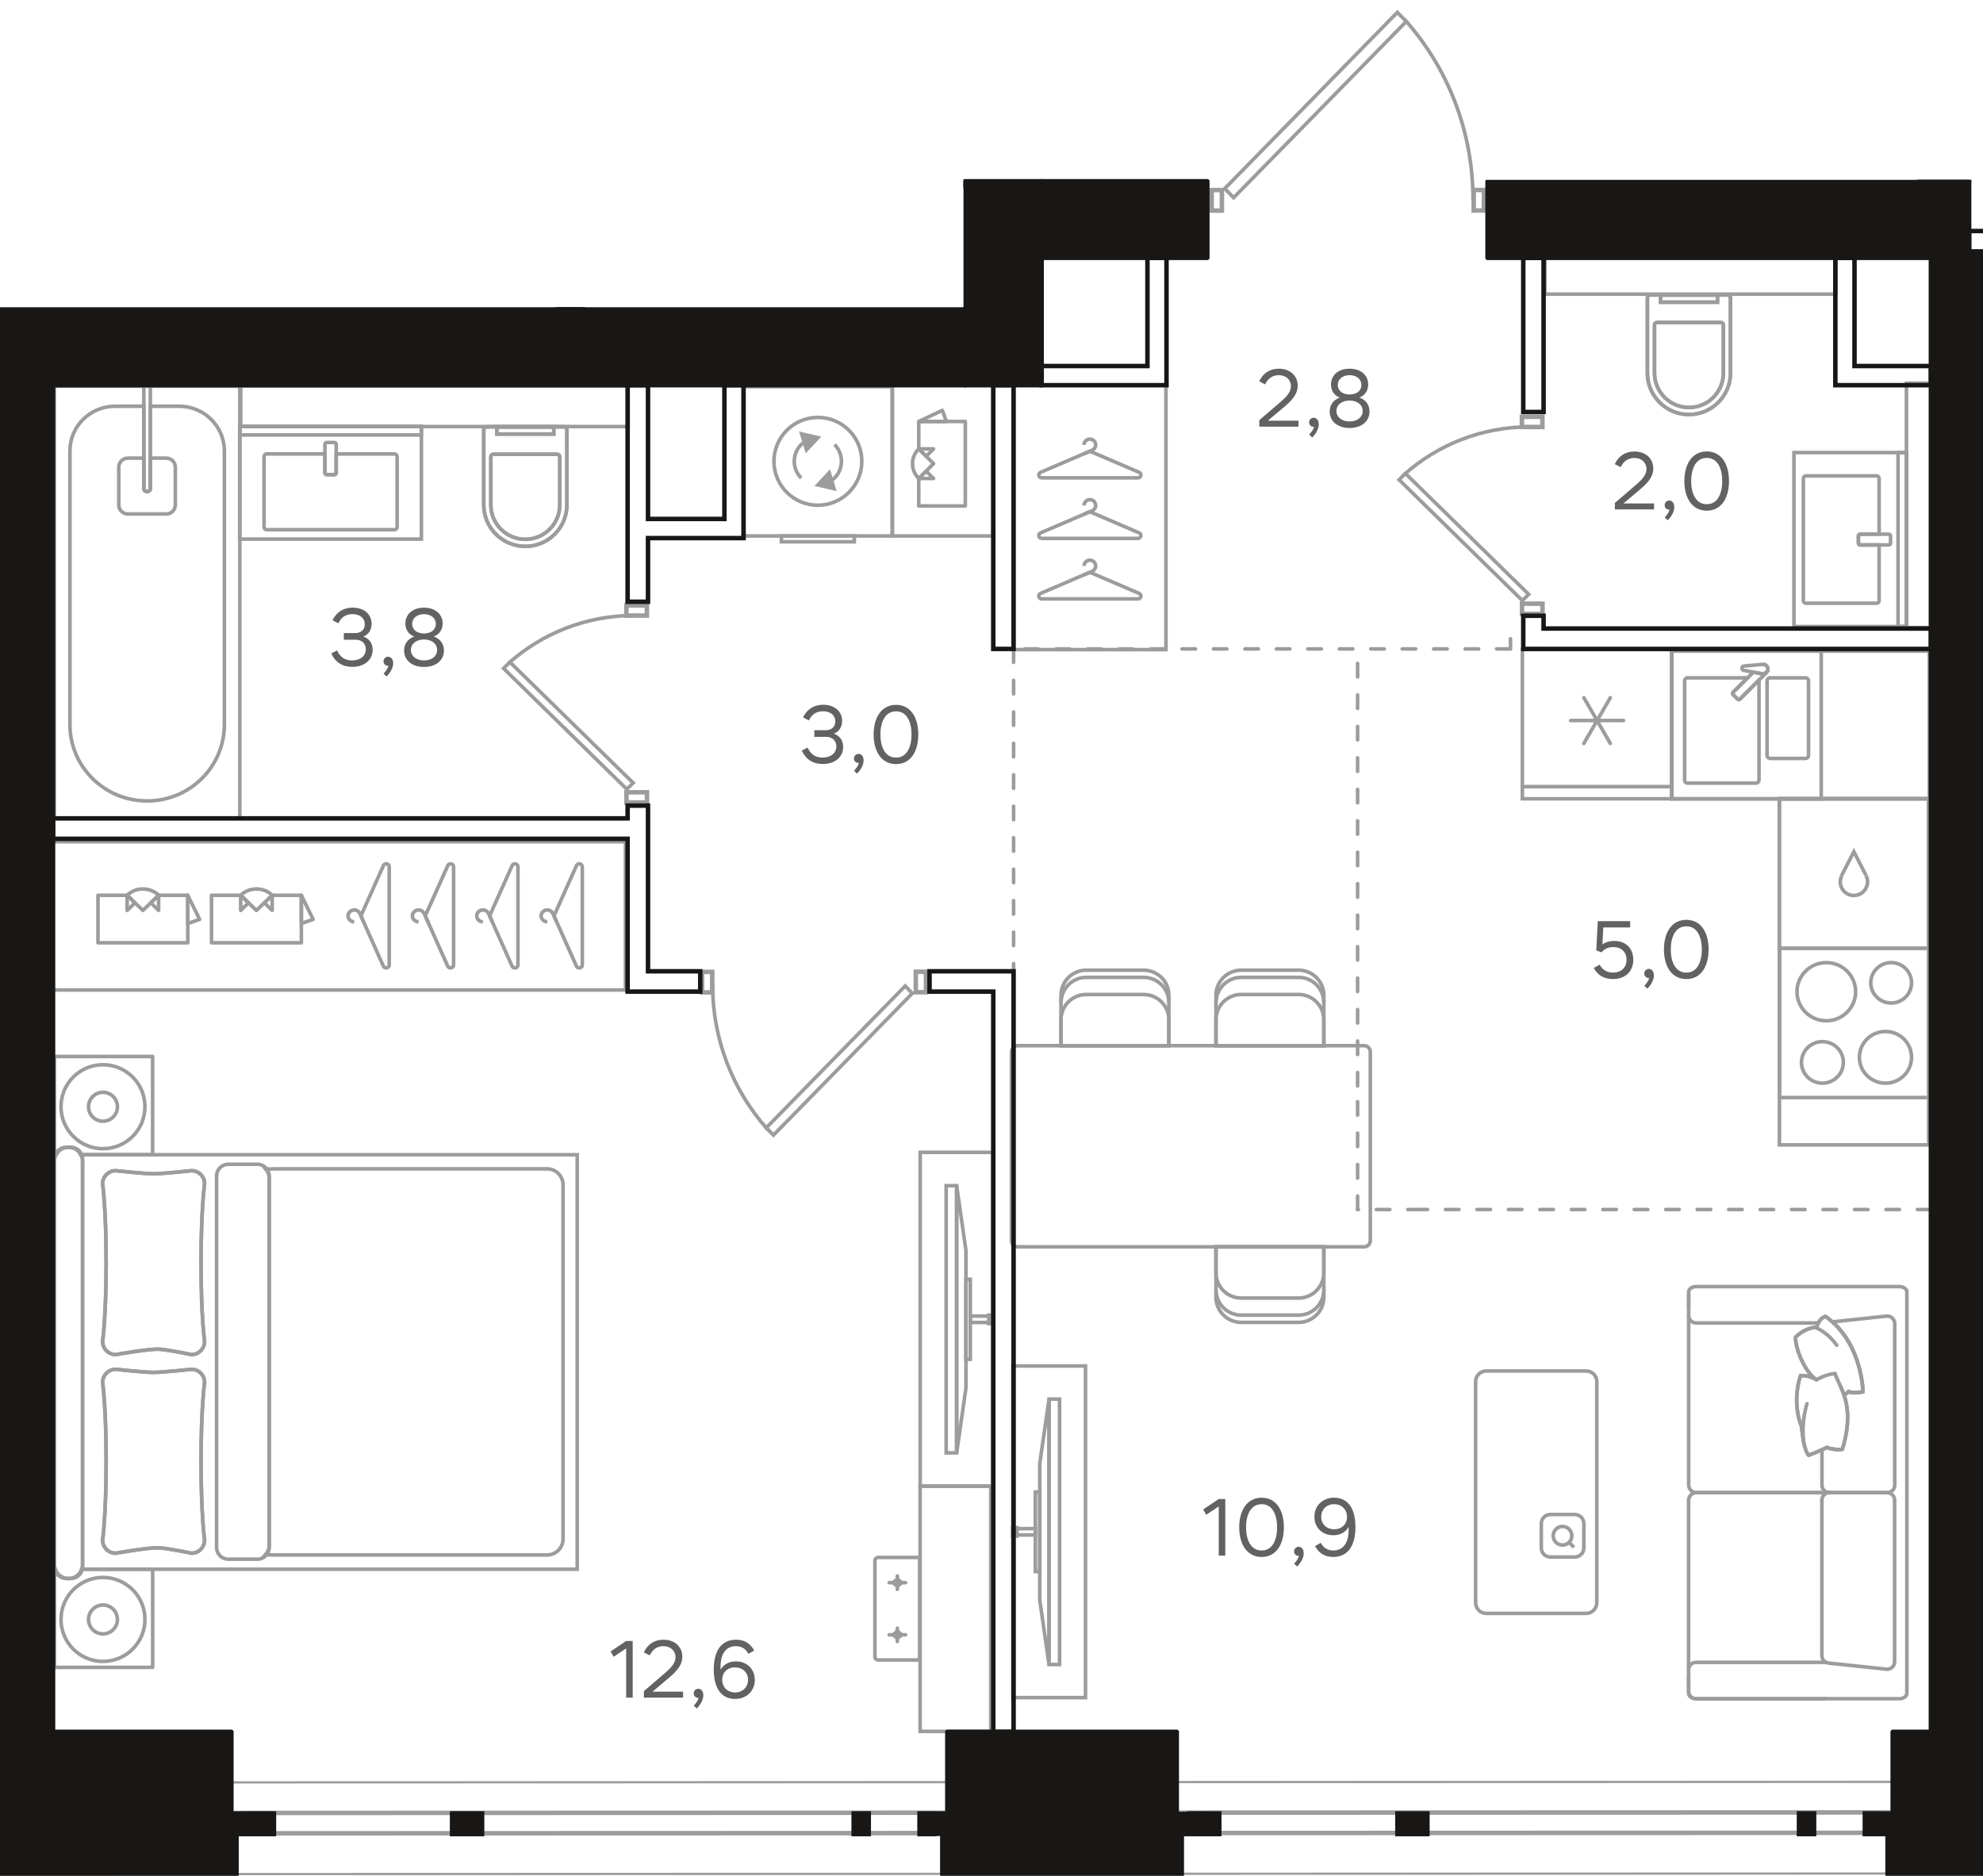 <?xml version="1.0" encoding="UTF-8"?><svg id="_Слой_1" xmlns="http://www.w3.org/2000/svg" xmlns:xlink="http://www.w3.org/1999/xlink" viewBox="0 0 441.21 417.35"><defs><clipPath id="clippath"><polygon points="214.37 0 214.37 68.36 0 68.36 0 417.35 441.21 417.35 441.21 40.01 329.74 40.01 329.74 0 214.37 0" fill="none" stroke-width="0"/></clipPath><clipPath id="clippath-1"><polygon points="214.37 0 214.37 68.36 0 68.36 0 417.35 441.21 417.35 441.21 40.01 329.74 40.01 329.74 0 214.37 0" fill="none" stroke-width="0"/></clipPath><clipPath id="clippath-2"><polygon points="214.37 0 214.37 68.36 0 68.36 0 417.35 441.21 417.35 441.21 40.01 329.74 40.01 329.74 0 214.37 0" fill="none" stroke-width="0"/></clipPath><clipPath id="clippath-3"><polygon points="214.37 0 214.37 68.36 0 68.36 0 417.35 441.21 417.35 441.21 40.01 329.74 40.01 329.74 0 214.37 0" fill="none" stroke-width="0"/></clipPath><clipPath id="clippath-4"><polygon points="214.37 0 214.37 68.36 0 68.36 0 417.35 441.21 417.35 441.21 40.01 329.74 40.01 329.74 0 214.37 0" fill="none" stroke-width="0"/></clipPath><clipPath id="clippath-5"><polygon points="214.37 0 214.37 68.36 0 68.36 0 417.35 441.21 417.35 441.21 40.01 329.74 40.01 329.74 0 214.37 0" fill="none" stroke-width="0"/></clipPath><clipPath id="clippath-6"><polygon points="214.37 0 214.37 68.36 0 68.36 0 417.35 441.21 417.35 441.21 40.01 329.74 40.01 329.74 0 214.37 0" fill="none" stroke-width="0"/></clipPath><clipPath id="clippath-7"><polygon points="214.37 0 214.37 68.36 0 68.36 0 417.35 441.21 417.35 441.21 40.01 329.74 40.01 329.74 0 214.37 0" fill="none" stroke-width="0"/></clipPath><clipPath id="clippath-8"><polygon points="214.37 0 214.37 68.36 0 68.36 0 417.35 441.21 417.35 441.21 40.01 329.74 40.01 329.74 0 214.37 0" fill="none" stroke-width="0"/></clipPath><clipPath id="clippath-9"><polygon points="214.37 0 214.37 68.36 0 68.36 0 417.35 441.21 417.35 441.21 40.01 329.74 40.01 329.74 0 214.37 0" fill="none" stroke-width="0"/></clipPath><clipPath id="clippath-10"><polygon points="214.37 0 214.37 68.36 0 68.36 0 417.35 441.21 417.35 441.21 40.01 329.74 40.01 329.74 0 214.37 0" fill="none" stroke-width="0"/></clipPath><clipPath id="clippath-11"><polygon points="214.37 0 214.37 68.36 0 68.36 0 417.35 441.21 417.35 441.21 40.01 329.74 40.01 329.74 0 214.37 0" fill="none" stroke-width="0"/></clipPath><clipPath id="clippath-12"><polygon points="214.37 0 214.37 68.36 0 68.36 0 417.35 441.21 417.35 441.21 40.01 329.74 40.01 329.74 0 214.37 0" fill="none" stroke-width="0"/></clipPath><clipPath id="clippath-14"><polygon points="214.37 0 214.37 68.36 0 68.36 0 417.35 441.21 417.35 441.21 40.01 329.74 40.01 329.74 0 214.37 0" fill="none" stroke-width="0"/></clipPath><clipPath id="clippath-17"><polygon points="214.37 0 214.37 68.36 0 68.36 0 417.35 441.21 417.35 441.21 40.01 329.74 40.01 329.74 0 214.37 0" fill="none" stroke-width="0"/></clipPath><clipPath id="clippath-18"><polygon points="214.37 0 214.37 68.36 0 68.36 0 417.35 441.21 417.35 441.21 40.01 329.74 40.01 329.74 0 214.37 0" fill="none" stroke-width="0"/></clipPath><clipPath id="clippath-19"><polygon points="214.37 0 214.37 68.36 0 68.36 0 417.35 441.21 417.35 441.21 40.01 329.74 40.01 329.74 0 214.37 0" fill="none" stroke-width="0"/></clipPath><clipPath id="clippath-21"><polygon points="214.37 0 214.37 68.36 0 68.36 0 417.35 441.21 417.35 441.21 40.01 329.74 40.01 329.74 0 214.37 0" fill="none" stroke-width="0"/></clipPath><clipPath id="clippath-22"><polygon points="214.37 0 214.37 68.36 0 68.36 0 417.35 441.21 417.35 441.21 40.01 329.74 40.01 329.74 0 214.37 0" fill="none" stroke-width="0"/></clipPath><clipPath id="clippath-23"><polygon points="214.37 0 214.37 68.36 0 68.36 0 417.35 441.21 417.35 441.21 40.01 329.74 40.01 329.74 0 214.37 0" fill="none" stroke-width="0"/></clipPath><clipPath id="clippath-24"><polygon points="214.37 0 214.37 68.36 0 68.36 0 417.35 441.21 417.35 441.21 40.01 329.74 40.01 329.74 0 214.37 0" fill="none" stroke-width="0"/></clipPath><clipPath id="clippath-25"><polygon points="214.37 0 214.37 68.36 0 68.36 0 417.35 441.21 417.35 441.21 40.01 329.74 40.01 329.74 0 214.37 0" fill="none" stroke-width="0"/></clipPath><clipPath id="clippath-26"><polygon points="214.37 0 214.37 68.36 0 68.36 0 417.35 441.21 417.35 441.21 40.01 329.74 40.01 329.74 0 214.37 0" fill="none" stroke-width="0"/></clipPath><clipPath id="clippath-27"><polygon points="214.37 0 214.37 68.36 0 68.36 0 417.35 441.21 417.35 441.21 40.01 329.74 40.01 329.74 0 214.37 0" fill="none" stroke-width="0"/></clipPath><clipPath id="clippath-28"><polygon points="214.37 0 214.37 68.36 0 68.36 0 417.35 441.21 417.35 441.21 40.01 329.74 40.01 329.74 0 214.37 0" fill="none" stroke-width="0"/></clipPath><clipPath id="clippath-29"><polygon points="214.37 0 214.37 68.36 0 68.36 0 417.35 441.21 417.35 441.21 40.01 329.74 40.01 329.74 0 214.37 0" fill="none" stroke-width="0"/></clipPath><clipPath id="clippath-30"><polygon points="214.37 0 214.37 68.36 0 68.36 0 417.35 441.21 417.35 441.21 40.01 329.74 40.01 329.74 0 214.37 0" fill="none" stroke-width="0"/></clipPath><clipPath id="clippath-31"><polygon points="214.37 0 214.37 68.36 0 68.36 0 417.35 441.21 417.35 441.21 40.01 329.74 40.01 329.74 0 214.37 0" fill="none" stroke-width="0"/></clipPath><clipPath id="clippath-32"><polygon points="214.37 0 214.37 68.36 0 68.36 0 417.35 441.21 417.35 441.21 40.01 329.74 40.01 329.74 0 214.37 0" fill="none" stroke-width="0"/></clipPath><clipPath id="clippath-33"><polygon points="214.37 0 214.37 68.36 0 68.36 0 417.35 441.21 417.35 441.21 40.01 329.74 40.01 329.74 0 214.37 0" fill="none" stroke-width="0"/></clipPath><clipPath id="clippath-34"><polygon points="214.37 0 214.37 68.36 0 68.36 0 417.35 441.21 417.35 441.21 40.01 329.74 40.01 329.74 0 214.37 0" fill="none" stroke-width="0"/></clipPath><clipPath id="clippath-35"><polygon points="214.37 0 214.37 68.36 0 68.36 0 417.35 441.21 417.35 441.21 40.01 329.74 40.01 329.74 0 214.37 0" fill="none" stroke-width="0"/></clipPath><clipPath id="clippath-36"><polygon points="214.37 0 214.37 68.36 0 68.36 0 417.35 441.21 417.35 441.21 40.01 329.74 40.01 329.74 0 214.37 0" fill="none" stroke-width="0"/></clipPath><clipPath id="clippath-37"><polygon points="214.37 0 214.37 68.36 0 68.36 0 417.35 441.21 417.35 441.21 40.01 329.74 40.01 329.74 0 214.37 0" fill="none" stroke-width="0"/></clipPath><clipPath id="clippath-38"><polygon points="214.37 0 214.37 68.36 0 68.36 0 417.35 441.21 417.35 441.21 40.01 329.74 40.01 329.74 0 214.37 0" fill="none" stroke-width="0"/></clipPath><clipPath id="clippath-39"><polygon points="214.37 0 214.37 68.36 0 68.36 0 417.35 441.21 417.35 441.21 40.01 329.74 40.01 329.74 0 214.37 0" fill="none" stroke-width="0"/></clipPath><clipPath id="clippath-40"><polygon points="214.37 0 214.37 68.36 0 68.36 0 417.35 441.21 417.35 441.21 40.01 329.74 40.01 329.74 0 214.37 0" fill="none" stroke-width="0"/></clipPath><clipPath id="clippath-41"><polygon points="214.37 0 214.37 68.36 0 68.36 0 417.35 441.21 417.35 441.21 40.01 329.74 40.01 329.74 0 214.37 0" fill="none" stroke-width="0"/></clipPath><clipPath id="clippath-42"><polygon points="214.37 0 214.37 68.36 0 68.36 0 417.35 441.21 417.35 441.21 40.01 329.74 40.01 329.74 0 214.37 0" fill="none" stroke-width="0"/></clipPath></defs><line x1="220.99" y1="144.38" x2="347.86" y2="144.38" fill="none" stroke="#9c9c9d" stroke-dasharray="0 0 3 4" stroke-linecap="round" stroke-miterlimit="10" stroke-width=".8"/><line x1="316.23" y1="269.1" x2="302.06" y2="269.1" fill="none" stroke="#9c9c9d" stroke-dasharray="0 0 3 4" stroke-linecap="round" stroke-miterlimit="10" stroke-width=".8"/><line x1="429.62" y1="269.1" x2="316.23" y2="269.1" fill="none" stroke="#9c9c9d" stroke-dasharray="0 0 3 4" stroke-linecap="round" stroke-miterlimit="10" stroke-width=".8"/><line x1="302.06" y1="269.1" x2="302.06" y2="241.61" fill="none" stroke="#9c9c9d" stroke-dasharray="0 0 3 4" stroke-linecap="round" stroke-miterlimit="10" stroke-width=".8"/><line x1="302.06" y1="241.61" x2="302.06" y2="144.38" fill="none" stroke="#9c9c9d" stroke-dasharray="0 0 3 4" stroke-linecap="round" stroke-miterlimit="10" stroke-width=".8"/><line x1="336.08" y1="142.11" x2="336.08" y2="144.38" fill="none" stroke="#9c9c9d" stroke-dasharray="0 0 3 4" stroke-linecap="round" stroke-miterlimit="10" stroke-width=".8"/><line x1="225.52" y1="144.38" x2="225.52" y2="218.36" fill="none" stroke="#9c9c9d" stroke-dasharray="0 0 3 4" stroke-linecap="round" stroke-miterlimit="10" stroke-width=".8"/><g clip-path="url(#clippath)"><line x1="440.96" y1="63.31" x2="440.96" y2="55.94" fill="none" stroke="#9c9c9d" stroke-dasharray="0 0 3 4" stroke-linecap="round" stroke-miterlimit="10" stroke-width=".8"/><path d="M441.39,247.96h.39c.51-.96,1.5-1.64,2.66-1.64h.14c1.17,0,2.15.68,2.66,1.64h15.99v-21.85h-21.84v21.85Z" fill="none" stroke="#9c9c9d" stroke-linecap="round" stroke-linejoin="round" stroke-width=".8"/><path d="M444.58,342.25h-.14c-1.34,0-2.44-.87-2.85-2.07h-.2v21.85h21.84v-21.85h-15.8c-.41,1.19-1.52,2.07-2.85,2.07Z" fill="none" stroke="#9c9c9d" stroke-linecap="round" stroke-linejoin="round" stroke-width=".8"/><path d="M441.39,339.2v.98h.2c-.11-.31-.2-.63-.2-.98Z" fill="none" stroke="#9c9c9d" stroke-miterlimit="10" stroke-width=".8"/><path d="M441.78,247.96h-.39v1.41c0-.52.16-.98.39-1.41Z" fill="none" stroke="#9c9c9d" stroke-miterlimit="10" stroke-width=".8"/><rect x="441.39" y="246.32" width="6.24" height="95.93" rx="2.61" ry="2.61" fill="none" stroke="#9c9c9d" stroke-miterlimit="10" stroke-width=".8"/><rect x="440.97" y="186.84" width="107.54" height="32.33" fill="none" stroke="#9c9c9d" stroke-miterlimit="10" stroke-width=".8"/><path d="M45.52,307.57s-.79,5.57-.79,17.54.79,17.54.79,17.54c0,1.62-1.31,2.92-2.92,2.92,0,0-5.53-1.17-7.4-1.21-2.38-.04-9.45,1.21-9.45,1.21-1.61,0-2.92-1.3-2.92-2.92,0,0,.79-5.57.79-17.54s-.79-17.54-.79-17.54c0-1.62,1.31-2.92,2.92-2.92,0,0,6.29.69,8.39.69,2.12,0,8.46-.69,8.46-.69,1.62,0,2.92,1.31,2.92,2.92" fill="none" stroke="#9c9c9d" stroke-miterlimit="10" stroke-width=".8"/><path d="M45.52,263.38s-.79,5.57-.79,17.54.79,17.54.79,17.54c0,1.61-1.31,2.92-2.92,2.92,0,0-5.53-1.17-7.4-1.21-2.38-.04-9.45,1.21-9.45,1.21-1.61,0-2.92-1.31-2.92-2.92,0,0,.79-5.57.79-17.54s-.79-17.54-.79-17.54c0-1.62,1.31-2.92,2.92-2.92,0,0,6.29.69,8.39.69,2.12,0,8.46-.69,8.46-.69,1.62,0,2.92,1.3,2.92,2.92" fill="none" stroke="#9c9c9d" stroke-miterlimit="10" stroke-width=".8"/><path d="M59.89,262.08v81.76c0,.81-.33,1.52-.83,2.07l2.6.05h60.06c1.97,0,3.56-1.59,3.56-3.56v-78.79c0-1.97-1.59-3.56-3.56-3.56h-60.05l-2.54.06c.46.54.77,1.21.77,1.97Z" fill="none" stroke="#9c9c9d" stroke-miterlimit="10" stroke-width=".8"/><path d="M50.8,259.03h6.48c1.44,0,2.61,1.17,2.61,2.61v82.65c0,1.44-1.17,2.61-2.61,2.61h-6.48c-1.44,0-2.61-1.17-2.61-2.61v-82.65c0-1.44,1.17-2.61,2.61-2.61Z" fill="none" stroke="#9c9c9d" stroke-miterlimit="10" stroke-width=".8"/><path d="M12.12,256.9h.39c.51-.96,1.49-1.64,2.66-1.64h.14c1.17,0,2.15.68,2.66,1.64h15.99v-21.85H12.12v21.85Z" fill="none" stroke="#9c9c9d" stroke-linecap="round" stroke-linejoin="round" stroke-width=".8"/><path d="M15.31,351.19h-.14c-1.34,0-2.44-.87-2.85-2.07h-.2v21.85h21.85v-21.85h-15.8c-.41,1.19-1.52,2.07-2.85,2.07Z" fill="none" stroke="#9c9c9d" stroke-linecap="round" stroke-linejoin="round" stroke-width=".8"/><path d="M12.12,348.14v.98h.2c-.11-.31-.2-.63-.2-.98Z" fill="none" stroke="#9c9c9d" stroke-miterlimit="10" stroke-width=".8"/><path d="M12.51,256.9h-.39v1.41c0-.52.16-.98.39-1.41Z" fill="none" stroke="#9c9c9d" stroke-miterlimit="10" stroke-width=".8"/><path d="M18.37,258.32v89.82c0,.35-.09.67-.2.99h110.26v-92.22H17.98c.23.43.39.89.39,1.41Z" fill="none" stroke="#9c9c9d" stroke-miterlimit="10" stroke-width=".8"/><path d="M14.73,255.26h1.03c1.44,0,2.61,1.17,2.61,2.61v90.71c0,1.44-1.17,2.61-2.61,2.61h-1.03c-1.44,0-2.61-1.17-2.61-2.61v-90.71c0-1.44,1.17-2.61,2.61-2.61Z" fill="none" stroke="#9c9c9d" stroke-miterlimit="10" stroke-width=".8"/><path d="M22.91,350.96c-5.16,0-9.34,4.18-9.34,9.34s4.18,9.34,9.34,9.34,9.34-4.18,9.34-9.34-4.18-9.34-9.34-9.34Z" fill="none" stroke="#9c9c9d" stroke-miterlimit="10" stroke-width=".8"/><path d="M22.91,357.09c-1.77,0-3.21,1.44-3.21,3.22s1.44,3.21,3.21,3.21,3.22-1.44,3.22-3.21-1.44-3.22-3.22-3.22Z" fill="none" stroke="#9c9c9d" stroke-miterlimit="10" stroke-width=".8"/><path d="M22.91,236.89c-5.16,0-9.34,4.18-9.34,9.34s4.19,9.34,9.34,9.34,9.34-4.18,9.34-9.34-4.18-9.34-9.34-9.34Z" fill="none" stroke="#9c9c9d" stroke-miterlimit="10" stroke-width=".8"/><path d="M22.91,243.02c-1.78,0-3.21,1.44-3.21,3.22s1.44,3.21,3.21,3.21,3.22-1.44,3.22-3.21-1.44-3.22-3.22-3.22Z" fill="none" stroke="#9c9c9d" stroke-miterlimit="10" stroke-width=".8"/><path d="M45.52,307.57s-.79,5.57-.79,17.54.79,17.54.79,17.54c0,1.62-1.31,2.92-2.92,2.92,0,0-5.53-1.17-7.4-1.21-2.38-.04-9.45,1.21-9.45,1.21-1.61,0-2.92-1.3-2.92-2.92,0,0,.79-5.57.79-17.54s-.79-17.54-.79-17.54c0-1.62,1.31-2.92,2.92-2.92,0,0,6.29.69,8.39.69,2.12,0,8.46-.69,8.46-.69,1.62,0,2.92,1.31,2.92,2.92Z" fill="none" stroke="#9c9c9d" stroke-miterlimit="10" stroke-width=".8"/><path d="M45.52,263.38s-.79,5.57-.79,17.54.79,17.54.79,17.54c0,1.61-1.31,2.92-2.92,2.92,0,0-5.53-1.17-7.4-1.21-2.38-.04-9.45,1.21-9.45,1.21-1.61,0-2.92-1.31-2.92-2.92,0,0,.79-5.57.79-17.54s-.79-17.54-.79-17.54c0-1.62,1.31-2.92,2.92-2.92,0,0,6.29.69,8.39.69,2.12,0,8.46-.69,8.46-.69,1.62,0,2.92,1.3,2.92,2.92Z" fill="none" stroke="#9c9c9d" stroke-miterlimit="10" stroke-width=".8"/></g><rect x="11.76" y="187.28" width="127.4" height="32.98" fill="none" stroke="#9c9c9d" stroke-miterlimit="10" stroke-width=".8"/><polyline points="69.67 204.55 67.05 199.19 67.05 205.47 69.67 204.55" fill="none" stroke="#9c9c9d" stroke-linecap="round" stroke-linejoin="round" stroke-width=".8"/><polyline points="60.56 199.19 58.82 200.86 60.56 202.55 60.56 199.19" fill="none" stroke="#9c9c9d" stroke-linecap="round" stroke-linejoin="round" stroke-width=".8"/><polyline points="55.29 200.87 53.55 199.19 53.55 202.56 55.29 200.87" fill="none" stroke="#9c9c9d" stroke-linecap="round" stroke-linejoin="round" stroke-width=".8"/><polyline points="47.06 199.19 47.06 209.76 67.05 209.76 67.05 199.19 60.56 199.19 57.05 202.55 53.55 199.19 47.06 199.19" fill="none" stroke="#9c9c9d" stroke-linecap="round" stroke-linejoin="round" stroke-width=".8"/><g clip-path="url(#clippath-1)"><path d="M60.57,199.18c-.93-.9-2.19-1.4-3.51-1.4s-2.58.51-3.5,1.4" fill="none" stroke="#9c9c9d" stroke-linecap="round" stroke-linejoin="round" stroke-width=".8"/></g><polyline points="44.41 204.55 41.78 199.19 41.78 205.47 44.41 204.55" fill="none" stroke="#9c9c9d" stroke-linecap="round" stroke-linejoin="round" stroke-width=".8"/><polyline points="35.29 199.19 33.55 200.86 35.29 202.55 35.29 199.19" fill="none" stroke="#9c9c9d" stroke-linecap="round" stroke-linejoin="round" stroke-width=".8"/><polyline points="30.03 200.87 28.29 199.19 28.29 202.56 30.03 200.87" fill="none" stroke="#9c9c9d" stroke-linecap="round" stroke-linejoin="round" stroke-width=".8"/><polyline points="21.8 199.19 21.8 209.76 41.78 209.76 41.78 199.19 35.3 199.19 31.79 202.55 28.29 199.19 21.8 199.19" fill="none" stroke="#9c9c9d" stroke-linecap="round" stroke-linejoin="round" stroke-width=".8"/><g clip-path="url(#clippath-2)"><path d="M35.3,199.18c-.93-.9-2.19-1.4-3.51-1.4s-2.58.51-3.51,1.4" fill="none" stroke="#9c9c9d" stroke-linecap="round" stroke-linejoin="round" stroke-width=".8"/><path d="M129.56,192.83v21.87c0,.7-1.01.91-1.3.26l-4.89-10.93c-.07-.17-.07-.35,0-.51l4.9-10.94c.28-.64,1.29-.45,1.29.26Z" fill="none" stroke="#9c9c9d" stroke-miterlimit="10" stroke-width=".8"/><path d="M123.88,205.16l-.87-1.94h0c-.22-.45-.69-.76-1.24-.76-.76,0-1.37.59-1.37,1.31s.61,1.31,1.37,1.31" fill="none" stroke="#9c9c9d" stroke-miterlimit="10" stroke-width=".8"/><path d="M115.24,192.83v21.87c0,.7-1.01.91-1.3.26l-4.89-10.93c-.07-.17-.07-.35,0-.51l4.9-10.94c.28-.64,1.29-.45,1.29.26Z" fill="none" stroke="#9c9c9d" stroke-miterlimit="10" stroke-width=".8"/><path d="M109.56,205.16l-.87-1.94h0c-.22-.45-.69-.76-1.25-.76-.76,0-1.37.59-1.37,1.31s.61,1.31,1.37,1.31" fill="none" stroke="#9c9c9d" stroke-miterlimit="10" stroke-width=".8"/><path d="M100.92,192.83v21.87c0,.7-1.01.91-1.3.26l-4.89-10.93c-.07-.17-.07-.35,0-.51l4.9-10.94c.28-.64,1.29-.45,1.29.26Z" fill="none" stroke="#9c9c9d" stroke-miterlimit="10" stroke-width=".8"/><path d="M95.24,205.16l-.87-1.94h0c-.22-.45-.69-.76-1.25-.76-.75,0-1.36.59-1.36,1.31s.61,1.31,1.36,1.31" fill="none" stroke="#9c9c9d" stroke-miterlimit="10" stroke-width=".8"/><path d="M86.6,192.83v21.87c0,.7-1.01.91-1.3.26l-4.89-10.93c-.07-.17-.07-.35,0-.51l4.9-10.94c.28-.64,1.29-.45,1.29.26Z" fill="none" stroke="#9c9c9d" stroke-miterlimit="10" stroke-width=".8"/><path d="M80.92,205.16l-.87-1.94h0c-.22-.45-.69-.76-1.24-.76-.76,0-1.37.59-1.37,1.31s.61,1.31,1.37,1.31" fill="none" stroke="#9c9c9d" stroke-miterlimit="10" stroke-width=".8"/></g><rect x="204.74" y="256.38" width="16.18" height="74.27" fill="none" stroke="#9c9c9d" stroke-miterlimit="10" stroke-width=".8"/><rect x="210.52" y="263.8" width="2.33" height="59.44" fill="none" stroke="#9c9c9d" stroke-miterlimit="10" stroke-width=".8"/><polygon points="212.85 263.8 212.85 323.24 214.92 308.82 214.92 278.22 212.85 263.8" fill="none" stroke="#9c9c9d" stroke-miterlimit="10" stroke-width=".8"/><rect x="215.9" y="292.81" width="5.02" height="1.42" fill="none" stroke="#9c9c9d" stroke-miterlimit="10" stroke-width=".8"/><rect x="214.92" y="284.62" width=".97" height="17.8" fill="none" stroke="#9c9c9d" stroke-miterlimit="10" stroke-width=".8"/><rect x="220" y="292.59" width=".92" height="1.9" fill="none" stroke="#9c9c9d" stroke-miterlimit="10" stroke-width=".8"/><line x1="199.66" y1="362.24" x2="199.66" y2="365.21" fill="none" stroke="#9c9c9d" stroke-linecap="round" stroke-linejoin="round" stroke-width=".8"/><line x1="197.83" y1="363.72" x2="201.49" y2="363.72" fill="none" stroke="#9c9c9d" stroke-linecap="round" stroke-linejoin="round" stroke-width=".8"/><line x1="199.66" y1="350.64" x2="199.66" y2="353.61" fill="none" stroke="#9c9c9d" stroke-linecap="round" stroke-linejoin="round" stroke-width=".8"/><line x1="197.83" y1="352.12" x2="201.49" y2="352.12" fill="none" stroke="#9c9c9d" stroke-linecap="round" stroke-linejoin="round" stroke-width=".8"/><g clip-path="url(#clippath-3)"><path d="M204.61,369.32h-9.18c-.42,0-.76-.28-.76-.62v-21.57c0-.34.34-.62.76-.62h9.18v22.8Z" fill="none" stroke="#9c9c9d" stroke-miterlimit="10" stroke-width=".8"/><path d="M200.48,363.88l-.62.5c-.1.09-.28.09-.38,0l-.63-.5c-.1-.08-.1-.23,0-.31l.63-.51c.11-.08.28-.08.38,0l.62.51c.11.09.11.23,0,.31Z" fill="none" stroke="#9c9c9d" stroke-miterlimit="10" stroke-width=".8"/><path d="M200.48,352.28l-.63.5c-.1.09-.28.09-.38,0l-.62-.5c-.11-.08-.11-.23,0-.31l.62-.51c.11-.08.28-.08.38,0l.63.51c.1.09.1.23,0,.31Z" fill="none" stroke="#9c9c9d" stroke-miterlimit="10" stroke-width=".8"/><path d="M.26,256.9H-.13c-.51-.96-1.49-1.64-2.66-1.64h-.14c-1.17,0-2.15.68-2.66,1.64h-15.99v-21.85H.26v21.85Z" fill="none" stroke="#9c9c9d" stroke-linecap="round" stroke-linejoin="round" stroke-width=".8"/><path d="M-2.94,351.19h.14c1.34,0,2.44-.87,2.85-2.07h.2v21.85h-21.84v-21.85H-5.79c.41,1.19,1.52,2.07,2.85,2.07Z" fill="none" stroke="#9c9c9d" stroke-linecap="round" stroke-linejoin="round" stroke-width=".8"/><path d="M.26,348.14v.98H.06c.11-.31.2-.63.2-.98Z" fill="none" stroke="#9c9c9d" stroke-miterlimit="10" stroke-width=".8"/><path d="M-.13,256.9h.39v1.41c0-.52-.16-.98-.39-1.41Z" fill="none" stroke="#9c9c9d" stroke-miterlimit="10" stroke-width=".8"/><path d="M-3.38,255.26h1.02c1.44,0,2.61,1.17,2.61,2.61v90.71c0,1.44-1.17,2.61-2.61,2.61h-1.03c-1.44,0-2.61-1.17-2.61-2.61v-90.71c0-1.44,1.17-2.61,2.61-2.61Z" fill="none" stroke="#9c9c9d" stroke-miterlimit="10" stroke-width=".8"/><rect x="-106.7" y="187.28" width="107.38" height="32.98" fill="none" stroke="#9c9c9d" stroke-miterlimit="10" stroke-width=".8"/></g><rect x="204.72" y="330.65" width="15.72" height="54.56" fill="none" stroke="#9c9c9d" stroke-miterlimit="10" stroke-width=".8"/><g clip-path="url(#clippath-4)"><path d="M375.72,372.93v3.83c0,.65.75,1.18,1.67,1.18h45.21c.92,0,1.67-.53,1.67-1.18v-89.34c0-.65-.75-1.18-1.67-1.18h-45.21c-.92,0-1.66.53-1.66,1.18v3.74" fill="none" stroke="#9c9c9d" stroke-linecap="round" stroke-linejoin="round" stroke-width=".8"/><path d="M375.7,371.52v-37.69c0-.95.78-1.73,1.73-1.73h30.42" fill="none" stroke="#9c9c9d" stroke-linecap="round" stroke-linejoin="round" stroke-width=".8"/><path d="M375.72,292.67v37.69c0,.96.78,1.73,1.73,1.73h30.42" fill="none" stroke="#9c9c9d" stroke-linecap="round" stroke-linejoin="round" stroke-width=".8"/><path d="M406.3,369.85h-28.93c-.92,0-1.67.75-1.67,1.67v4.76c0,.92.75,1.67,1.67,1.67h28.93" fill="none" stroke="#9c9c9d" stroke-linecap="round" stroke-linejoin="round" stroke-width=".8"/><path d="M405.36,333.76v34.59c0,.85.64,1.57,1.49,1.66l12.85,1.36c.98.11,1.84-.67,1.84-1.65v-35.96c0-.92-.75-1.67-1.66-1.67h-12.85c-.92,0-1.67.75-1.67,1.67Z" fill="none" stroke="#9c9c9d" stroke-linecap="round" stroke-linejoin="round" stroke-width=".8"/><path d="M406.48,322.03c1.33.65,3.43.42,3.43.42,1.75-5.65,1.28-9.43.38-12.1,0,0,.04-.02.1-.05.2-.11.63-.37.94-.74.16.14.44.22.77.26.99.11,2.41-.15,2.41-.15,0,0,0-.04,0-.13,0-.16-.02-.49-.06-.93-.18-2.01-.88-6.54-3.52-10.69-.86-1.35-1.92-2.65-3.23-3.82l12.03-1.28c.98-.1,1.84.67,1.84,1.66v35.96c0,.92-.75,1.66-1.67,1.66h-12.85c-.92,0-1.67-.74-1.67-1.66v-7.88c.37-.17.74-.34,1.1-.52Z" fill="none" stroke="#9c9c9d" stroke-linecap="round" stroke-linejoin="round" stroke-width=".8"/><path d="M406.48,322.03c1.33.65,3.43.42,3.43.42,3.17-10.24-.96-14.34-1.63-16.84l2,4.74s.64-.3,1.04-.8c.65.57,3.18.11,3.18.11,0,0-.13-11.05-8.36-16.8-1.56.6-1.93,2.41-1.93,2.41,0,0-2.5,0-4.72,2.26,0,2.83,2.3,8,4.66,9.44,0,0-1.61-1.05-3.54-.92-.84,2.44-1.51,6.95.24,11.41.46,5.43,1.56,6.32,1.56,6.32,0,0,2.22-.83,4.07-1.75Z" fill="none" stroke="#9c9c9d" stroke-linecap="round" stroke-linejoin="round" stroke-width=".8"/><path d="M408.29,305.62s-1.58-.05-4.13,1.35" fill="none" stroke="#9c9c9d" stroke-linecap="round" stroke-linejoin="round" stroke-width=".8"/><path d="M409.91,322.45s-2.1.23-3.43-.42c-1.85.92-4.07,1.75-4.07,1.75,0,0-1.1-.89-1.56-6.32-1.74-4.46-1.08-8.97-.24-11.41,1.93-.12,3.54.92,3.54.92-2.36-1.43-4.67-6.61-4.66-9.44,2.23-2.25,4.72-2.26,4.72-2.26,0,0,.37-1.81,1.93-2.4,8.23,5.75,8.36,16.8,8.36,16.8,0,0-2.53.46-3.18-.11-.41.5-1.04.8-1.04.8" fill="none" stroke="#9c9c9d" stroke-linecap="round" stroke-linejoin="round" stroke-width=".8"/><path d="M402.04,312.31c-.55,1.87-.97,4.21-.86,6.87.02.57.07,1.11.13,1.63" fill="none" stroke="#9c9c9d" stroke-linecap="round" stroke-linejoin="round" stroke-width=".8"/><path d="M408.66,299.28c-.88-1.22-2.09-2.5-3.74-3.44-.35-.2-.7-.37-1.04-.52" fill="none" stroke="#9c9c9d" stroke-linecap="round" stroke-linejoin="round" stroke-width=".8"/><path d="M404.58,294.34h-27.19c-.92,0-1.67-.75-1.67-1.67v-4.76" fill="none" stroke="#9c9c9d" stroke-linecap="round" stroke-linejoin="round" stroke-width=".8"/><path d="M352.91,305.02h-22.22c-1.31,0-2.37,1.06-2.37,2.37v49.19c0,1.31,1.06,2.38,2.37,2.38h22.22c1.31,0,2.37-1.06,2.37-2.38v-49.19c0-1.31-1.06-2.37-2.37-2.37Z" fill="none" stroke="#9c9c9d" stroke-miterlimit="10" stroke-width=".8"/><path d="M350.36,336.95h-5.39c-1.13,0-2.04.91-2.04,2.03v5.4c0,1.13.91,2.04,2.04,2.04h5.39c1.13,0,2.04-.91,2.04-2.04v-5.4c0-1.12-.91-2.03-2.04-2.03Z" fill="none" stroke="#9c9c9d" stroke-miterlimit="10" stroke-width=".8"/><path d="M349.72,341.84c.09-1.14-.77-2.13-1.91-2.22-1.14-.08-2.13.77-2.22,1.91-.09,1.14.77,2.14,1.91,2.22,1.14.08,2.13-.77,2.21-1.91Z" fill="none" stroke="#9c9c9d" stroke-miterlimit="10" stroke-width=".8"/></g><line x1="350.2" y1="344.25" x2="349.12" y2="343.17" fill="none" stroke="#9c9c9d" stroke-miterlimit="10" stroke-width=".8"/><rect x="225.34" y="303.91" width="16.18" height="73.79" fill="none" stroke="#9c9c9d" stroke-miterlimit="10" stroke-width=".8"/><rect x="233.41" y="311.28" width="2.34" height="59.05" fill="none" stroke="#9c9c9d" stroke-miterlimit="10" stroke-width=".8"/><polygon points="233.41 311.28 233.41 370.33 231.34 356 231.34 325.61 233.41 311.28" fill="none" stroke="#9c9c9d" stroke-miterlimit="10" stroke-width=".8"/><rect x="225.34" y="340.1" width="5.02" height="1.41" fill="none" stroke="#9c9c9d" stroke-miterlimit="10" stroke-width=".8"/><rect x="230.36" y="331.96" width=".98" height="17.69" fill="none" stroke="#9c9c9d" stroke-miterlimit="10" stroke-width=".8"/><rect x="225.34" y="339.88" width=".92" height="1.88" fill="none" stroke="#9c9c9d" stroke-miterlimit="10" stroke-width=".8"/><rect x="198.49" y="85.75" width="22.46" height="33.49" fill="none" stroke="#9c9c9d" stroke-miterlimit="10" stroke-width=".8"/><polyline points="209.67 91.3 204.42 93.77 210.57 93.77 209.67 91.3" fill="none" stroke="#9c9c9d" stroke-linecap="round" stroke-linejoin="round" stroke-width=".8"/><polyline points="204.42 99.87 206.06 101.51 207.71 99.87 204.42 99.87" fill="none" stroke="#9c9c9d" stroke-linecap="round" stroke-linejoin="round" stroke-width=".8"/><polyline points="206.06 104.82 204.42 106.46 207.71 106.46 206.06 104.82" fill="none" stroke="#9c9c9d" stroke-linecap="round" stroke-linejoin="round" stroke-width=".8"/><polyline points="204.42 112.56 214.78 112.56 214.78 93.77 204.42 93.77 204.42 99.87 207.71 103.16 204.42 106.46 204.42 112.56" fill="none" stroke="#9c9c9d" stroke-linecap="round" stroke-linejoin="round" stroke-width=".8"/><g clip-path="url(#clippath-5)"><path d="M204.41,99.86c-.88.87-1.38,2.06-1.38,3.3s.5,2.42,1.38,3.3" fill="none" stroke="#9c9c9d" stroke-linecap="round" stroke-linejoin="round" stroke-width=".8"/></g><rect x="225.48" y="85.7" width="33.94" height="58.83" fill="none" stroke="#9c9c9d" stroke-miterlimit="10" stroke-width=".8"/><g clip-path="url(#clippath-6)"><path d="M253.21,133.25h-21.44c-.69,0-.89-.95-.25-1.22l10.72-4.6c.16-.06.34-.06.5,0l10.72,4.6c.63.27.44,1.22-.25,1.22Z" fill="none" stroke="#9c9c9d" stroke-miterlimit="10" stroke-width=".8"/><path d="M241.13,127.91l1.9-.82h0c.45-.2.75-.65.75-1.17,0-.71-.58-1.29-1.29-1.29s-1.29.58-1.29,1.29" fill="none" stroke="#9c9c9d" stroke-miterlimit="10" stroke-width=".8"/><path d="M253.21,119.78h-21.44c-.69,0-.89-.95-.25-1.22l10.72-4.6c.16-.06.34-.06.5,0l10.72,4.6c.63.27.44,1.22-.25,1.22Z" fill="none" stroke="#9c9c9d" stroke-miterlimit="10" stroke-width=".8"/><path d="M241.13,114.44l1.9-.82h0c.45-.2.75-.65.75-1.17,0-.71-.58-1.29-1.29-1.29s-1.29.58-1.29,1.29" fill="none" stroke="#9c9c9d" stroke-miterlimit="10" stroke-width=".8"/><path d="M253.21,106.31h-21.44c-.69,0-.89-.95-.25-1.22l10.72-4.6c.16-.06.34-.06.5,0l10.72,4.6c.63.27.44,1.22-.25,1.22Z" fill="none" stroke="#9c9c9d" stroke-miterlimit="10" stroke-width=".8"/><path d="M241.13,100.97l1.9-.82h0c.45-.2.75-.65.75-1.17,0-.71-.58-1.29-1.29-1.29s-1.29.57-1.29,1.29" fill="none" stroke="#9c9c9d" stroke-miterlimit="10" stroke-width=".8"/><path d="M270.56,223.07c0-3.1,2.52-5.62,5.62-5.62h12.76c3.1,0,5.61,2.52,5.61,5.62" fill="none" stroke="#9c9c9d" stroke-miterlimit="10" stroke-width=".8"/><path d="M294.55,232.65v-5.77c0-3.1-2.52-5.62-5.62-5.62h-12.76c-3.1,0-5.62,2.51-5.62,5.62v5.77h24Z" fill="none" stroke="#9c9c9d" stroke-miterlimit="10" stroke-width=".8"/><path d="M294.55,232.65v-11.19c0-3.1-2.52-5.61-5.62-5.61h-12.76c-3.1,0-5.62,2.51-5.62,5.61v11.19h24Z" fill="none" stroke="#9c9c9d" stroke-miterlimit="10" stroke-width=".8"/><path d="M236.08,223.07c0-3.1,2.52-5.62,5.62-5.62h12.76c3.1,0,5.61,2.52,5.61,5.62" fill="none" stroke="#9c9c9d" stroke-miterlimit="10" stroke-width=".8"/><path d="M260.07,232.65v-5.77c0-3.1-2.51-5.62-5.62-5.62h-12.76c-3.1,0-5.62,2.51-5.62,5.62v5.77h23.99Z" fill="none" stroke="#9c9c9d" stroke-miterlimit="10" stroke-width=".8"/><path d="M260.07,232.65v-11.19c0-3.1-2.51-5.61-5.62-5.61h-12.76c-3.1,0-5.62,2.51-5.62,5.61v11.19h23.99Z" fill="none" stroke="#9c9c9d" stroke-miterlimit="10" stroke-width=".8"/><path d="M270.56,286.98c0,3.1,2.52,5.62,5.62,5.62h12.76c3.1,0,5.61-2.52,5.61-5.62" fill="none" stroke="#9c9c9d" stroke-miterlimit="10" stroke-width=".8"/><path d="M294.55,277.41v5.77c0,3.1-2.52,5.62-5.62,5.62h-12.76c-3.1,0-5.62-2.51-5.62-5.62v-5.77h24Z" fill="none" stroke="#9c9c9d" stroke-miterlimit="10" stroke-width=".8"/><path d="M294.55,277.41v11.19c0,3.1-2.52,5.61-5.62,5.61h-12.76c-3.1,0-5.62-2.51-5.62-5.61v-11.19h24Z" fill="none" stroke="#9c9c9d" stroke-miterlimit="10" stroke-width=".8"/><path d="M226.43,232.65h77.07c.77,0,1.39.62,1.39,1.39v41.97c0,.77-.62,1.39-1.39,1.39h-77.07c-.77,0-1.39-.62-1.39-1.39v-41.97c0-.77.62-1.39,1.39-1.39Z" fill="none" stroke="#9c9c9d" stroke-miterlimit="10" stroke-width=".8"/><path d="M465.54,162.38h-24.2v-1.48h24.2c.43,0,.77.33.77.74s-.34.74-.77.74Z" fill="none" stroke="#9c9c9d" stroke-miterlimit="10" stroke-width=".8"/><rect x="441.34" y="140.62" width="102.47" height="42.04" fill="none" stroke="#9c9c9d" stroke-miterlimit="10" stroke-width=".8"/><rect x="441.06" y="56.27" width="8.18" height="84.24" fill="none" stroke="#9c9c9d" stroke-miterlimit="10" stroke-width=".8"/><path d="M375.79,92.23h0c-5.11,0-9.25-4.14-9.25-9.25v-16.66c0-.38.31-.69.69-.69h17.11c.39,0,.69.31.69.69v16.66c0,5.11-4.14,9.25-9.25,9.25" fill="none" stroke="#9c9c9d" stroke-miterlimit="10" stroke-width=".8"/><path d="M375.79,90.66h0c-4.23,0-7.67-3.43-7.67-7.67v-10.68c0-.32.26-.57.57-.57h14.19c.32,0,.57.25.57.57v10.68c0,4.24-3.43,7.67-7.67,7.67" fill="none" stroke="#9c9c9d" stroke-miterlimit="10" stroke-width=".8"/></g><rect x="369.46" y="65.63" width="12.67" height="1.61" fill="none" stroke="#9c9c9d" stroke-miterlimit="10" stroke-width=".8"/><g clip-path="url(#clippath-7)"><path d="M375.79,92.23h0c-5.11,0-9.25-4.14-9.25-9.25v-16.66c0-.38.31-.69.69-.69h17.11c.39,0,.69.31.69.69v16.66c0,5.11-4.14,9.25-9.25,9.25Z" fill="none" stroke="#9c9c9d" stroke-miterlimit="10" stroke-width=".8"/><path d="M375.79,90.66h0c-4.23,0-7.67-3.43-7.67-7.67v-10.68c0-.32.26-.57.57-.57h14.19c.32,0,.57.25.57.57v10.68c0,4.24-3.43,7.67-7.67,7.67Z" fill="none" stroke="#9c9c9d" stroke-miterlimit="10" stroke-width=".8"/></g><rect x="369.46" y="65.63" width="12.67" height="1.61" fill="none" stroke="#9c9c9d" stroke-miterlimit="10" stroke-width=".8"/><rect x="343.74" y="57.26" width="64.73" height="8.18" fill="none" stroke="#9c9c9d" stroke-miterlimit="10" stroke-width=".8"/><rect x="422.31" y="100.72" width="1.9" height="38.66" fill="none" stroke="#9c9c9d" stroke-miterlimit="10" stroke-width=".8"/><g clip-path="url(#clippath-8)"><path d="M418.1,133.64v-12.4h-4.23c-.21,0-.38-.17-.38-.38v-1.63c0-.21.17-.38.38-.38h4.23v-12.4c0-.31-.26-.57-.57-.57h-15.72c-.32,0-.57.26-.57.57v27.19c0,.32.25.57.57.57h15.72c.32,0,.57-.25.57-.57Z" fill="none" stroke="#9c9c9d" stroke-miterlimit="10" stroke-width=".8"/><path d="M413.49,120.86v-1.63c0-.21.17-.38.38-.38h6.39c.21,0,.38.17.38.38v1.63c0,.21-.17.38-.38.38h-6.39c-.21,0-.38-.17-.38-.38Z" fill="none" stroke="#9c9c9d" stroke-miterlimit="10" stroke-width=".8"/></g><rect x="399.15" y="100.69" width="25.06" height="38.7" fill="none" stroke="#9c9c9d" stroke-miterlimit="10" stroke-width=".8"/><g clip-path="url(#clippath-9)"><rect x="-41.25" y="85.92" width="41.28" height="96.18" fill="none" stroke="#9c9c9d" stroke-miterlimit="10" stroke-width=".8"/><path d="M25.61,90.38h6.39v18.26c0,.4.33.72.73.72s.73-.32.73-.72v-18.26h6.39c5.56,0,10.07,4.46,10.07,9.95v60.88c0,9.39-7.69,16.99-17.18,16.99s-17.18-7.61-17.18-16.99v-60.88c0-5.5,4.5-9.95,10.07-9.95Z" fill="none" stroke="#9c9c9d" stroke-miterlimit="10" stroke-width=".8"/><path d="M33.45,108.64v-22.71h-1.45v22.71c0,.4.33.72.73.72s.73-.32.73-.72Z" fill="none" stroke="#9c9c9d" stroke-miterlimit="10" stroke-width=".8"/></g><rect x="12.08" y="85.92" width="41.28" height="96.18" fill="none" stroke="#9c9c9d" stroke-miterlimit="10" stroke-width=".8"/><g clip-path="url(#clippath-10)"><path d="M28.45,101.93h3.54v6.71c0,.4.33.72.73.72s.73-.32.73-.72v-6.71h3.54c1.11,0,2.02.89,2.02,1.99v8.44c0,1.1-.91,1.99-2.02,1.99h-8.54c-1.12,0-2.02-.89-2.02-1.99v-8.44c0-1.1.9-1.99,2.02-1.99Z" fill="none" stroke="#9c9c9d" stroke-miterlimit="10" stroke-width=".8"/><path d="M116.88,121.56h0c5.11,0,9.25-4.14,9.25-9.25v-16.66c0-.38-.31-.69-.69-.69h-17.12c-.39,0-.69.31-.69.69v16.66c0,5.11,4.14,9.25,9.25,9.25" fill="none" stroke="#9c9c9d" stroke-miterlimit="10" stroke-width=".8"/><path d="M116.88,119.99h0c4.23,0,7.67-3.44,7.67-7.67v-10.68c0-.32-.26-.57-.57-.57h-14.2c-.32,0-.57.25-.57.57v10.68c0,4.23,3.43,7.67,7.67,7.67" fill="none" stroke="#9c9c9d" stroke-miterlimit="10" stroke-width=".8"/></g><rect x="110.54" y="94.96" width="12.67" height="1.61" fill="none" stroke="#9c9c9d" stroke-miterlimit="10" stroke-width=".8"/><g clip-path="url(#clippath-11)"><path d="M116.88,121.56h0c5.11,0,9.25-4.14,9.25-9.25v-16.66c0-.38-.31-.69-.69-.69h-17.12c-.39,0-.69.31-.69.69v16.66c0,5.11,4.14,9.25,9.25,9.25Z" fill="none" stroke="#9c9c9d" stroke-miterlimit="10" stroke-width=".8"/><path d="M116.88,119.99h0c4.23,0,7.67-3.44,7.67-7.67v-10.68c0-.32-.26-.57-.57-.57h-14.2c-.32,0-.57.25-.57.57v10.68c0,4.23,3.43,7.67,7.67,7.67Z" fill="none" stroke="#9c9c9d" stroke-miterlimit="10" stroke-width=".8"/></g><rect x="110.54" y="94.96" width="12.67" height="1.61" fill="none" stroke="#9c9c9d" stroke-miterlimit="10" stroke-width=".8"/><rect x="53.56" y="85.88" width="86.2" height="9.02" fill="none" stroke="#9c9c9d" stroke-miterlimit="10" stroke-width=".8"/><rect x="53.35" y="94.87" width="40.39" height="1.9" fill="none" stroke="#9c9c9d" stroke-miterlimit="10" stroke-width=".8"/><g clip-path="url(#clippath-12)"><path d="M59.34,100.99h12.96v4.23c0,.21.17.38.4.38h1.71c.22,0,.4-.17.4-.38v-4.23h12.95c.33,0,.6.26.6.57v15.72c0,.32-.27.57-.6.57h-28.41c-.33,0-.6-.25-.6-.57v-15.72c0-.32.27-.57.6-.57Z" fill="none" stroke="#9c9c9d" stroke-miterlimit="10" stroke-width=".8"/><path d="M72.69,105.59h1.71c.22,0,.4-.17.4-.38v-6.39c0-.21-.18-.38-.4-.38h-1.71c-.22,0-.4.17-.4.38v6.39c0,.21.17.38.4.38Z" fill="none" stroke="#9c9c9d" stroke-miterlimit="10" stroke-width=".8"/></g><rect x="53.33" y="94.88" width="40.43" height="25.06" fill="none" stroke="#9c9c9d" stroke-miterlimit="10" stroke-width=".8"/><rect x="165.37" y="86.03" width="33.21" height="33.21" fill="none" stroke="#9c9c9d" stroke-miterlimit="10" stroke-width=".8"/><polygon points="181.97 107.89 185.57 108.72 184.5 105.19 181.97 107.89" fill="#9c9c9d" stroke-width="0"/><polygon points="185.57 108.72 181.97 107.89 184.5 105.19 185.57 108.72" fill="none" stroke="#9c9c9d" stroke-miterlimit="10" stroke-width=".8"/><polygon points="179.45 100.08 181.97 97.38 178.37 96.55 179.45 100.08" fill="#9c9c9d" stroke-width="0"/><polygon points="178.37 96.55 181.98 97.38 179.45 100.08 178.37 96.55" fill="none" stroke="#9c9c9d" stroke-miterlimit="10" stroke-width=".8"/><g clip-path="url(#clippath-14)"><path d="M191.75,102.64c0-5.4-4.38-9.77-9.78-9.77s-9.77,4.38-9.77,9.77,4.38,9.77,9.77,9.77,9.78-4.38,9.78-9.77Z" fill="none" stroke="#9c9c9d" stroke-miterlimit="10" stroke-width=".8"/><path d="M184.55,107.21c1.6-.9,2.67-2.61,2.67-4.58,0-1.45-.59-2.76-1.54-3.71" fill="none" stroke="#9c9c9d" stroke-miterlimit="10" stroke-width=".8"/><path d="M179.39,98.06c-1.6.9-2.67,2.61-2.67,4.58,0,1.45.59,2.76,1.54,3.71" fill="none" stroke="#9c9c9d" stroke-miterlimit="10" stroke-width=".8"/></g><rect x="173.86" y="119.24" width="16.22" height="1.3" fill="none" stroke="#9c9c9d" stroke-miterlimit="10" stroke-width=".8"/><rect x="424.18" y="85.25" width="5.59" height="54.38" fill="none" stroke="#9c9c9d" stroke-miterlimit="10" stroke-width=".8"/><rect x="338.72" y="144.5" width="33.21" height="33.22" fill="none" stroke="#9c9c9d" stroke-miterlimit="10" stroke-width=".8"/><line x1="371.94" y1="175.01" x2="338.73" y2="175.01" fill="none" stroke="#9c9c9d" stroke-miterlimit="10" stroke-width=".8"/><line x1="361.23" y1="160.31" x2="349.46" y2="160.31" fill="none" stroke="#9c9c9d" stroke-linecap="round" stroke-linejoin="round" stroke-width=".8"/><line x1="358.29" y1="155.22" x2="352.4" y2="165.41" fill="none" stroke="#9c9c9d" stroke-linecap="round" stroke-linejoin="round" stroke-width=".8"/><line x1="358.29" y1="165.41" x2="352.4" y2="155.22" fill="none" stroke="#9c9c9d" stroke-linecap="round" stroke-linejoin="round" stroke-width=".8"/><rect x="372" y="144.52" width="33.22" height="33.22" fill="none" stroke="#9c9c9d" stroke-miterlimit="10" stroke-width=".8"/><g clip-path="url(#clippath-17)"><path d="M393.84,168.74h7.89c.37,0,.66-.3.66-.66v-16.61c0-.36-.3-.66-.66-.66h-7.89c-.37,0-.67.3-.67.66v16.61c0,.37.3.66.67.66Z" fill="none" stroke="#9c9c9d" stroke-miterlimit="10" stroke-width=".8"/><path d="M375.49,150.81h13.33l-3.24,3.24c-.13.13-.13.34,0,.46l1.05,1.05c.13.13.34.13.47,0l4.22-4.22s.05.08.05.14v22.09c0,.37-.29.67-.67.67h-15.22c-.37,0-.66-.3-.66-.67v-22.09c0-.37.3-.67.66-.67Z" fill="none" stroke="#9c9c9d" stroke-miterlimit="10" stroke-width=".8"/><path d="M392.24,147.8s.04,0,.06,0h-.06Z" fill="none" stroke="#9c9c9d" stroke-miterlimit="10" stroke-width=".8"/><path d="M393.32,148.7c0,.06.03.12.03.19,0-.07-.02-.13-.03-.19Z" fill="none" stroke="#9c9c9d" stroke-miterlimit="10" stroke-width=".8"/><path d="M392.71,147.89c-.07-.03-.15-.04-.22-.06.08.01.15.02.22.06Z" fill="none" stroke="#9c9c9d" stroke-miterlimit="10" stroke-width=".8"/><path d="M392.93,148.04s.08.04.11.07c0,0,0,.01.01.02-.04-.04-.08-.06-.12-.09Z" fill="none" stroke="#9c9c9d" stroke-miterlimit="10" stroke-width=".8"/><path d="M393.06,149.58s-.02.03-.03.04h-.01s.03-.02.04-.04Z" fill="none" stroke="#9c9c9d" stroke-miterlimit="10" stroke-width=".8"/><path d="M385.59,154.05l4.51-4.5,2.13.4c.29.01.56-.09.76-.27l-5.88,5.89c-.13.13-.34.13-.47,0l-1.05-1.05c-.13-.13-.13-.33,0-.46Z" fill="none" stroke="#9c9c9d" stroke-miterlimit="10" stroke-width=".8"/><path d="M393.28,148.48s-.05-.08-.07-.12c.02.04.05.07.07.12Z" fill="none" stroke="#9c9c9d" stroke-miterlimit="10" stroke-width=".8"/><path d="M393.26,149.29s.03-.11.04-.16c-.01.05-.02.11-.04.16Z" fill="none" stroke="#9c9c9d" stroke-miterlimit="10" stroke-width=".8"/><path d="M388.01,148.18c-.56.05-.6.86-.04.96l4.26.8c.6.03,1.1-.43,1.12-1.02.03-.59-.43-1.09-1.02-1.12l-4.32.39Z" fill="none" stroke="#9c9c9d" stroke-miterlimit="10" stroke-width=".8"/></g><rect x="395.88" y="177.75" width="33.21" height="33.22" fill="none" stroke="#9c9c9d" stroke-miterlimit="10" stroke-width=".8"/><g clip-path="url(#clippath-18)"><path d="M415.2,194.83c.66,1.28.29,2.82-.82,3.74-1.12.89-2.69.89-3.81,0-1.12-.92-1.44-2.46-.79-3.74" fill="none" stroke="#9c9c9d" stroke-miterlimit="10" stroke-width=".8"/></g><polyline points="415.2 194.8 412.48 189.49 409.75 194.8" fill="none" stroke="#9c9c9d" stroke-miterlimit="10" stroke-width=".8"/><rect x="395.95" y="210.97" width="33.22" height="33.22" fill="none" stroke="#9c9c9d" stroke-miterlimit="10" stroke-width=".8"/><g clip-path="url(#clippath-19)"><path d="M410.14,236.37c0,2.55-2.09,4.62-4.66,4.62s-4.66-2.07-4.66-4.62,2.09-4.62,4.66-4.62,4.66,2.06,4.66,4.62Z" fill="none" stroke="#9c9c9d" stroke-miterlimit="10" stroke-width=".8"/><path d="M412.87,220.64c0,3.57-2.92,6.47-6.52,6.47s-6.53-2.9-6.53-6.47,2.92-6.47,6.53-6.47,6.52,2.9,6.52,6.47Z" fill="none" stroke="#9c9c9d" stroke-miterlimit="10" stroke-width=".8"/><path d="M425.31,218.67c0,2.48-2.03,4.49-4.53,4.49s-4.54-2.01-4.54-4.49,2.03-4.5,4.54-4.5,4.53,2.01,4.53,4.5Z" fill="none" stroke="#9c9c9d" stroke-miterlimit="10" stroke-width=".8"/><path d="M425.31,235.24c0,3.18-2.59,5.75-5.8,5.75s-5.8-2.57-5.8-5.75c0-3.17,2.59-5.75,5.8-5.75s5.8,2.57,5.8,5.75Z" fill="none" stroke="#9c9c9d" stroke-miterlimit="10" stroke-width=".8"/></g><rect x="395.92" y="177.67" width="33.21" height="77.05" fill="none" stroke="#9c9c9d" stroke-miterlimit="10" stroke-width=".8"/><rect x="371.96" y="144.87" width="57.29" height="32.85" fill="none" stroke="#9c9c9d" stroke-miterlimit="10" stroke-width=".8"/><rect x="269.6" y="42.29" width="2.27" height="4.56" fill="none" stroke="#9c9c9d" stroke-miterlimit="10"/><rect x="327.89" y="42.27" width="2.27" height="4.56" fill="none" stroke="#9c9c9d" stroke-miterlimit="10"/><rect x="203.76" y="216.2" width="2.27" height="4.56" fill="none" stroke="#9c9c9d" stroke-miterlimit="10"/><rect x="156.2" y="216.23" width="2.27" height="4.56" fill="none" stroke="#9c9c9d" stroke-miterlimit="10"/><rect x="338.64" y="134.31" width="4.56" height="2.27" fill="none" stroke="#9c9c9d" stroke-miterlimit="10"/><rect x="338.62" y="92.73" width="4.56" height="2.27" fill="none" stroke="#9c9c9d" stroke-miterlimit="10"/><rect x="139.39" y="176.27" width="4.56" height="2.27" fill="none" stroke="#9c9c9d" stroke-miterlimit="10"/><rect x="139.37" y="134.69" width="4.56" height="2.27" fill="none" stroke="#9c9c9d" stroke-miterlimit="10"/><g clip-path="url(#clippath-21)"><path d="M428.75,14.13c-15.41,0-29.45-5.73-40-15.15" fill="none" stroke="#9c9c9d" stroke-linecap="round" stroke-linejoin="round" stroke-width=".8"/></g><polygon points="274.48 43.98 272.5 41.95 310.9 2.75 312.89 4.78 274.48 43.98" fill="none" stroke="#9c9c9d" stroke-miterlimit="10" stroke-width=".8"/><g clip-path="url(#clippath-22)"><path d="M327.74,44.42c0-15.41-5.73-29.45-15.15-40" fill="none" stroke="#9c9c9d" stroke-linecap="round" stroke-linejoin="round" stroke-width=".8"/></g><polygon points="201.4 219.37 202.99 221 172.09 252.55 170.49 250.92 201.4 219.37" fill="none" stroke="#9c9c9d" stroke-miterlimit="10" stroke-width=".8"/><g clip-path="url(#clippath-23)"><path d="M158.54,219.02c0,12.4,4.61,23.7,12.19,32.19" fill="none" stroke="#9c9c9d" stroke-linecap="round" stroke-linejoin="round" stroke-width=".8"/></g><polygon points="340.13 132.23 338.71 133.61 311.29 106.74 312.71 105.35 340.13 132.23" fill="none" stroke="#9c9c9d" stroke-miterlimit="10" stroke-width=".8"/><g clip-path="url(#clippath-24)"><path d="M340.44,94.96c-10.79,0-20.6,4.01-27.99,10.6" fill="none" stroke="#9c9c9d" stroke-linecap="round" stroke-linejoin="round" stroke-width=".8"/></g><polygon points="140.88 174.19 139.46 175.58 112.04 148.71 113.46 147.32 140.88 174.19" fill="none" stroke="#9c9c9d" stroke-miterlimit="10" stroke-width=".8"/><g clip-path="url(#clippath-25)"><path d="M141.19,136.93c-10.79,0-20.6,4.01-27.99,10.6" fill="none" stroke="#9c9c9d" stroke-linecap="round" stroke-linejoin="round" stroke-width=".8"/><polygon points="-397.24 180.79 -553.79 180.79 -553.79 223.8 -1276.06 223.8 -1276.06 10.05 -1307.32 10.05 -1307.32 -171.5 -1332.96 -171.5 -1332.96 -355.95 -1359.12 -355.95 -1359.12 -545.14 -1384.31 -545.08 -1384.31 -750.01 -1409.68 -750.08 -1409.68 -930.46 -29.36 -930.46 -29.45 -714.6 127.25 -714.48 127.25 -757.58 502.27 -757.58 502.27 -569.67 865.14 -569.67 865.14 209.77 654.79 209.77 654.79 396.36 -397.24 396.7 -397.24 180.79" fill="none" stroke="#9c9c9d" stroke-miterlimit="10" stroke-width=".5"/><polygon points="-404.04 187.59 -546.99 187.59 -546.99 230.61 -1282.87 230.61 -1282.87 16.85 -1314.13 16.85 -1314.13 -164.7 -1339.77 -164.7 -1339.77 -349.14 -1365.93 -349.14 -1365.93 -538.32 -1391.11 -538.26 -1391.11 -743.22 -1416.49 -743.29 -1416.49 -937.26 -22.55 -937.26 -22.65 -721.4 120.45 -721.29 120.45 -764.38 509.08 -764.38 509.08 -576.47 871.94 -576.47 871.94 216.57 661.59 216.57 661.59 403.16 -404.04 403.51 -404.04 187.59" fill="none" stroke="#9c9c9d" stroke-miterlimit="10"/><polygon points="666.13 407.69 666.13 221.11 876.47 221.11 876.47 -581 513.61 -581 513.61 -768.92 115.91 -768.92 115.91 -725.83 -18.11 -725.93 -18.01 -941.8 -1404.55 -941.8 -1421.02 -941.8 -1421.02 -738.77 -1395.65 -738.7 -1395.65 -533.71 -1370.46 -533.78 -1370.46 -344.61 -1344.3 -344.61 -1344.3 -160.16 -1318.66 -160.16 -1318.66 21.39 -1287.4 21.39 -1287.4 235.14 -542.45 235.14 -542.45 192.12 -408.58 192.12 -408.58 408.04 666.13 407.69" fill="none" stroke="#9c9c9d" stroke-miterlimit="10"/><polygon points="-417.63 201.18 -533.39 201.18 -533.39 244.2 -1296.46 244.2 -1296.46 30.44 -1327.72 30.44 -1327.72 -151.1 -1353.36 -151.1 -1353.36 -335.55 -1379.52 -335.55 -1379.52 -524.69 -1404.7 -524.63 -1404.7 -729.67 -1430.08 -729.73 -1430.08 -950.86 -8.95 -950.86 -9.04 -734.99 106.85 -734.89 106.85 -777.98 522.67 -777.98 522.67 -590.06 885.53 -590.06 885.53 230.17 675.19 230.17 675.19 416.75 -417.63 417.11 -417.63 201.18" fill="none" stroke="#9c9c9d" stroke-miterlimit="10" stroke-width=".5"/></g><polygon points="100.63 403.47 100.63 403.51 100.59 403.51 100.59 408.05 107.22 408.05 107.22 408 107.26 408 107.26 403.47 100.63 403.47" fill="#181716" stroke-width="0"/><polygon points="100.63 403.51 100.59 403.51 100.59 408.05 107.22 408.05 107.22 408 107.26 408 107.26 403.47 100.63 403.47 100.63 403.51" fill="none" stroke="#181716" stroke-miterlimit="10"/><polygon points="189.98 403.47 189.98 403.51 189.94 403.51 189.94 408.05 193.25 408.05 193.25 408 193.29 408 193.29 403.47 189.98 403.47" fill="#181716" stroke-width="0"/><polygon points="189.98 403.51 189.94 403.51 189.94 408.05 193.25 408.05 193.25 408 193.29 408 193.29 403.47 189.98 403.47 189.98 403.51" fill="none" stroke="#181716" stroke-miterlimit="10"/><polygon points="54.31 403.46 54.31 403.49 49.43 403.49 49.43 408.05 60.9 408.05 60.9 408 60.95 408 60.95 403.46 54.31 403.46" fill="#181716" stroke-width="0"/><polygon points="54.31 403.49 49.43 403.49 49.43 408.05 60.9 408.05 60.9 408 60.95 408 60.95 403.47 54.31 403.47 54.31 403.49" fill="none" stroke="#181716" stroke-miterlimit="10"/><polygon points="400.31 403.47 400.31 403.51 400.27 403.51 400.27 408.05 403.58 408.05 403.58 408 403.62 408 403.62 403.47 400.31 403.47" fill="#181716" stroke-width="0"/><polygon points="400.31 403.51 400.27 403.51 400.27 408.05 403.58 408.05 403.58 408 403.62 408 403.62 403.47 400.31 403.47 400.31 403.51" fill="none" stroke="#181716" stroke-miterlimit="10"/><polygon points="264.64 403.47 264.64 403.51 264.6 403.51 264.6 403.58 260.42 403.58 260.42 408.05 271.23 408.05 271.23 408 271.28 408 271.28 403.47 264.64 403.47" fill="#181716" stroke-width="0"/><polygon points="264.64 403.51 264.6 403.51 264.6 403.58 260.42 403.58 260.42 408.05 271.23 408.05 271.23 408 271.28 408 271.28 403.47 264.64 403.47 264.64 403.51" fill="none" stroke="#181716" stroke-miterlimit="10"/><polygon points="310.96 403.47 310.96 403.51 310.92 403.51 310.92 408.05 317.55 408.05 317.55 408 317.59 408 317.59 403.47 310.96 403.47" fill="#181716" stroke-width="0"/><polygon points="310.96 403.51 310.92 403.51 310.92 408.05 317.55 408.05 317.55 408 317.59 408 317.59 403.47 310.96 403.47 310.96 403.51" fill="none" stroke="#181716" stroke-miterlimit="10"/><rect y="403.49" width="3.72" height="4.56" fill="#181716" stroke-width="0"/><g clip-path="url(#clippath-26)"><polygon points="-2.38 403.47 -5.7 403.47 -5.7 403.51 -5.74 403.51 -5.74 408.05 3.72 408.05 3.72 403.49 -2.38 403.49 -2.38 403.47" fill="none" stroke="#181716" stroke-miterlimit="10"/></g><polygon points="204.63 403.46 204.63 403.51 204.59 403.51 204.59 408.05 207.91 408.05 207.91 408 207.95 408 207.95 407.99 213.49 407.99 213.49 403.49 207.95 403.49 207.95 403.46 204.63 403.46" fill="#181716" stroke-width="0"/><polygon points="207.95 403.47 204.63 403.47 204.63 403.51 204.59 403.51 204.59 408.05 207.91 408.05 207.91 408 207.95 408 207.95 407.99 213.49 407.99 213.49 403.49 207.95 403.49 207.95 403.47" fill="none" stroke="#181716" stroke-miterlimit="10"/><polygon points="414.96 403.46 414.96 403.51 414.92 403.51 414.92 408.05 423.25 408.05 423.25 403.49 418.28 403.49 418.28 403.46 414.96 403.46" fill="#181716" stroke-width="0"/><polygon points="418.28 403.47 414.96 403.47 414.96 403.51 414.92 403.51 414.92 408.05 423.25 408.05 423.25 403.49 418.28 403.49 418.28 403.47" fill="none" stroke="#181716" stroke-miterlimit="10"/><rect x="419.98" y="408" width="21.24" height="9.08" fill="#181716" stroke-width="0"/><g clip-path="url(#clippath-27)"><rect x="419.98" y="408" width="53.3" height="9.08" fill="none" stroke="#181716" stroke-linecap="round" stroke-linejoin="round"/></g><rect x="209.66" y="408" width="53.28" height="9.08" fill="#181716" stroke-width="0"/><g clip-path="url(#clippath-28)"><rect x="209.66" y="408" width="53.28" height="9.08" fill="none" stroke="#181716" stroke-linecap="round" stroke-linejoin="round"/></g><rect y="408" width="52.62" height="9.08" fill="#181716" stroke-width="0"/><g clip-path="url(#clippath-29)"><rect x="-.68" y="408" width="53.3" height="9.08" fill="none" stroke="#181716" stroke-linecap="round" stroke-linejoin="round"/><polygon points="-121.72 179.24 -126.26 179.24 -126.26 186.62 -121.72 186.62 .46 186.62 .46 182.08 -121.72 182.08 -121.72 179.24" fill="none" stroke="#181716" stroke-miterlimit="10"/></g><polygon points="206.82 216.1 206.82 220.62 221 220.62 221 385.32 225.52 385.32 225.52 216.1 221 216.1 206.82 216.1" fill="none" stroke="#181716" stroke-miterlimit="10"/><polygon points="139.64 179.24 139.64 182.08 11.8 182.08 11.8 186.62 139.64 186.62 139.64 220.62 144.18 220.62 155.8 220.62 155.8 216.1 144.18 216.1 144.18 179.24 139.64 179.24" fill="none" stroke="#181716" stroke-miterlimit="10"/><polygon points="161.18 115.46 144.18 115.46 144.18 85.7 139.64 85.7 139.64 133.88 144.18 133.88 144.18 119.72 165.44 119.72 165.44 85.7 161.18 85.7 161.18 115.46" fill="none" stroke="#181716" stroke-miterlimit="10"/><rect x="221" y="85.7" width="4.52" height="58.68" fill="none" stroke="#181716" stroke-miterlimit="10"/><polygon points="255.3 81.44 231.76 81.44 231.76 85.7 259.54 85.7 259.54 57.36 255.3 57.36 255.3 81.44" fill="none" stroke="#181716" stroke-miterlimit="10"/><polygon points="408.36 57.36 408.36 85.7 429.62 85.7 429.62 81.44 412.62 81.44 412.62 57.36 408.36 57.36" fill="none" stroke="#181716" stroke-miterlimit="10"/><rect x="338.92" y="57.36" width="4.52" height="34.3" fill="none" stroke="#181716" stroke-miterlimit="10"/><polygon points="338.92 139.84 338.92 144.38 429.62 144.38 429.62 139.84 343.44 139.84 343.44 137 338.92 137 338.92 139.84" fill="none" stroke="#181716" stroke-miterlimit="10"/><g clip-path="url(#clippath-30)"><polygon points="578.56 182.64 567.1 182.64 567.1 140.12 562.56 140.12 562.56 182.64 440.96 182.64 440.96 187.18 578.56 187.18 578.56 182.64" fill="none" stroke="#181716" stroke-miterlimit="10"/><polygon points="438.12 51.4 438.12 55.94 562.56 55.94 562.56 94.78 567.1 94.78 567.1 55.94 567.1 51.4 567.1 17.38 562.56 17.38 562.56 51.4 462.22 51.4 462.22 17.38 438.12 17.38 438.12 21.64 457.96 21.64 457.96 51.4 438.12 51.4" fill="none" stroke="#181716" stroke-miterlimit="10"/></g><polygon points="440.96 385.32 440.96 388.16 429.62 388.16 429.62 385.32 421.12 385.32 421.12 408 441.21 408 441.21 385.32 440.96 385.32" fill="#181716" stroke-width="0"/><g clip-path="url(#clippath-31)"><polygon points="472.14 385.32 472.14 408 421.12 408 421.12 385.32 429.62 385.32 429.62 388.16 440.96 388.16 440.96 385.32 472.14 385.32" fill="none" stroke="#181716" stroke-linecap="round" stroke-linejoin="round"/></g><rect x="429.62" y="385.32" width="11.34" height="2.84" fill="#181716" stroke-width="0"/><g clip-path="url(#clippath-32)"><rect x="429.62" y="385.32" width="11.34" height="2.84" fill="none" stroke="#181716" stroke-linecap="round" stroke-linejoin="round"/></g><rect x="429.62" y="56.41" width="11.34" height="328.91" fill="#181716" stroke-width="0"/><g clip-path="url(#clippath-33)"><rect x="429.62" y="56.41" width="11.34" height="328.91" fill="none" stroke="#181716" stroke-linecap="round" stroke-linejoin="round"/></g><rect x="330.98" y="40.34" width="107.14" height="17.02" fill="#181716" stroke-width="0"/><g clip-path="url(#clippath-34)"><rect x="330.98" y="40.34" width="107.14" height="17.02" fill="none" stroke="#181716" stroke-linecap="round" stroke-linejoin="round"/></g><rect x="426.78" y="40.01" width="11.34" height=".33" fill="#181716" stroke-width="0"/><g clip-path="url(#clippath-35)"><rect x="426.78" y="17.66" width="11.34" height="22.68" fill="none" stroke="#181716" stroke-linecap="round" stroke-linejoin="round"/></g><rect x="231.76" y="40.34" width="36.86" height="17.02" fill="#181716" stroke-width="0"/><rect x="231.76" y="40.34" width="36.86" height="17.02" fill="none" stroke="#181716" stroke-linecap="round" stroke-linejoin="round"/><rect x="210.78" y="385.32" width="51.04" height="22.68" fill="#181716" stroke-width="0"/><rect x="210.78" y="385.32" width="51.04" height="22.68" fill="none" stroke="#181716" stroke-linecap="round" stroke-linejoin="round"/><rect x="214.76" y="40.34" width="17" height="45.36" fill="#181716" stroke-width="0"/><g clip-path="url(#clippath-36)"><rect x="214.76" y="40.34" width="17" height="45.36" fill="none" stroke="#181716" stroke-linecap="round" stroke-linejoin="round"/></g><rect y="68.7" width="214.76" height="17" fill="#181716" stroke-width="0"/><g clip-path="url(#clippath-37)"><rect x="-63.04" y="68.7" width="277.8" height="17" fill="none" stroke="#181716" stroke-linecap="round" stroke-linejoin="round"/></g><polygon points="11.8 385.32 11.8 388.16 .46 388.16 .46 408 51.48 408 51.48 385.32 11.8 385.32" fill="#181716" stroke-width="0"/><g clip-path="url(#clippath-38)"><polygon points="51.48 385.32 51.48 408 .46 408 .46 388.16 11.8 388.16 11.8 385.32 51.48 385.32" fill="none" stroke="#181716" stroke-linecap="round" stroke-linejoin="round"/></g><rect x=".46" y="385.32" width="11.34" height="2.84" fill="#181716" stroke-width="0"/><g clip-path="url(#clippath-39)"><rect x=".46" y="385.32" width="11.34" height="2.84" fill="none" stroke="#181716" stroke-linecap="round" stroke-linejoin="round"/></g><rect x=".46" y="85.7" width="11.34" height="299.62" fill="#181716" stroke-width="0"/><g clip-path="url(#clippath-40)"><rect x=".46" y="85.7" width="11.34" height="299.62" fill="none" stroke="#181716" stroke-linecap="round" stroke-linejoin="round"/></g><rect x="124" y="68.36" width="5.68" height=".39" fill="#181716" stroke-width="0"/><g clip-path="url(#clippath-41)"><rect x="123.99" y="46.07" width="5.68" height="22.68" fill="none" stroke="#181716" stroke-linecap="round" stroke-linejoin="round"/></g><rect x="214.37" y="40.39" width="6.15" height="1.08" fill="#181716" stroke-width="0"/><g clip-path="url(#clippath-42)"><rect x="123.99" y="40.39" width="96.53" height="1.08" fill="none" stroke="#181716" stroke-linecap="round" stroke-linejoin="round"/><path d="M359.3,113.34v-1.44l4.84-4.16c1.4-1.21,2.2-2.21,2.2-3.4,0-1.39-1.06-2.45-2.72-2.45-1.35,0-2.38.72-3.03,2.05l-1.31-.68c.83-1.78,2.34-2.81,4.36-2.81,2.56,0,4.21,1.62,4.21,3.78,0,1.57-.85,2.9-2.88,4.61l-3.76,3.17h6.81v1.33h-8.71Z" fill="#626261" stroke-width="0"/><path d="M371.4,111.36c.67,0,1.13.59,1.13,1.46s-.49,1.96-1.46,2.93l-.68-.63c.56-.58.92-1.13,1.1-1.76-.05.02-.09.02-.14.02-.54,0-.97-.43-.97-.99s.43-1.03,1.03-1.03Z" fill="#626261" stroke-width="0"/><path d="M379.75,113.62c-3.26,0-4.99-2.83-4.99-6.59s1.73-6.59,4.99-6.59,4.95,2.83,4.95,6.59-1.69,6.59-4.95,6.59ZM379.75,112.18c2.43,0,3.44-2.38,3.44-5.15s-1.01-5.15-3.44-5.15-3.47,2.38-3.47,5.15,1.04,5.15,3.47,5.15Z" fill="#626261" stroke-width="0"/><path d="M354.62,215.34l1.3-.7c.68,1.19,1.64,1.75,2.95,1.75,1.84,0,3.03-1.13,3.03-2.86,0-1.51-.92-2.81-2.97-2.81-1.12,0-1.95.38-2.58,1.17l-1.19-.43.34-6.52h7.2v1.4h-5.98l-.18,3.78c.74-.52,1.58-.77,2.61-.77,2.67,0,4.25,1.69,4.25,4.21s-1.75,4.27-4.52,4.27c-1.98,0-3.4-.83-4.27-2.48Z" fill="#626261" stroke-width="0"/><path d="M366.86,215.56c.67,0,1.13.59,1.13,1.46s-.49,1.96-1.46,2.94l-.68-.63c.56-.58.92-1.13,1.1-1.76-.05.02-.09.02-.14.02-.54,0-.97-.43-.97-.99s.43-1.03,1.03-1.03Z" fill="#626261" stroke-width="0"/><path d="M375.21,217.83c-3.26,0-4.99-2.83-4.99-6.59s1.73-6.59,4.99-6.59,4.95,2.83,4.95,6.59-1.69,6.59-4.95,6.59ZM375.21,216.39c2.43,0,3.44-2.38,3.44-5.15s-1.01-5.15-3.44-5.15-3.47,2.38-3.47,5.15,1.04,5.15,3.47,5.15Z" fill="#626261" stroke-width="0"/><path d="M271.17,346.11v-10.96l-2.79,1.87-.68-1.19,3.46-2.32h1.46v12.6h-1.44Z" fill="#626261" stroke-width="0"/><path d="M280.71,346.4c-3.26,0-4.99-2.83-4.99-6.59s1.73-6.59,4.99-6.59,4.95,2.83,4.95,6.59-1.69,6.59-4.95,6.59ZM280.71,344.96c2.43,0,3.44-2.38,3.44-5.15s-1.01-5.15-3.44-5.15-3.47,2.38-3.47,5.15,1.04,5.15,3.47,5.15Z" fill="#626261" stroke-width="0"/><path d="M288.94,344.13c.67,0,1.13.59,1.13,1.46s-.49,1.96-1.46,2.94l-.68-.63c.56-.58.92-1.13,1.1-1.76-.05.02-.09.02-.14.02-.54,0-.97-.43-.97-.99s.43-1.03,1.03-1.03Z" fill="#626261" stroke-width="0"/><path d="M301.58,339.76c0,4.32-1.8,6.64-4.97,6.64-1.82,0-3.11-.77-4.03-2.41l1.28-.74c.63,1.15,1.53,1.71,2.79,1.71,2.21,0,3.42-1.67,3.42-4.63v-.61c-.68,1.21-1.91,1.85-3.42,1.85-2.48,0-4.2-1.71-4.2-4.12s1.78-4.23,4.39-4.23c3.04,0,4.74,2.34,4.74,6.54ZM293.96,337.49c0,1.62,1.21,2.75,2.9,2.75s2.84-1.13,2.84-2.75-1.15-2.83-2.86-2.83-2.88,1.21-2.88,2.83Z" fill="#626261" stroke-width="0"/><path d="M280.19,94.92v-1.44l4.84-4.16c1.4-1.21,2.2-2.21,2.2-3.4,0-1.39-1.06-2.45-2.72-2.45-1.35,0-2.38.72-3.03,2.05l-1.31-.68c.83-1.78,2.34-2.81,4.36-2.81,2.56,0,4.21,1.62,4.21,3.78,0,1.57-.85,2.9-2.88,4.61l-3.76,3.17h6.81v1.33h-8.71Z" fill="#626261" stroke-width="0"/><path d="M292.29,92.94c.67,0,1.13.59,1.13,1.46s-.49,1.96-1.46,2.93l-.68-.63c.56-.58.92-1.13,1.1-1.76-.05.02-.09.02-.14.02-.54,0-.97-.43-.97-.99s.43-1.03,1.03-1.03Z" fill="#626261" stroke-width="0"/><path d="M295.85,91.56c0-1.49.83-2.59,2.25-3.1-1.28-.5-1.96-1.58-1.96-2.92,0-2.07,1.66-3.51,4.14-3.51s4.14,1.44,4.14,3.51c0,1.33-.68,2.41-1.96,2.92,1.42.5,2.25,1.6,2.25,3.1,0,2.2-1.78,3.66-4.43,3.66s-4.43-1.46-4.43-3.66ZM303.19,91.43c0-1.33-1.15-2.32-2.92-2.32s-2.92.99-2.92,2.32,1.13,2.34,2.92,2.34,2.92-.99,2.92-2.34ZM302.91,85.65c0-1.24-1.03-2.18-2.63-2.18s-2.63.94-2.63,2.18,1.03,2.12,2.63,2.12,2.63-.86,2.63-2.12Z" fill="#626261" stroke-width="0"/><path d="M178.38,166.99l1.31-.67c.67,1.51,1.76,2.23,3.35,2.23,1.84,0,3.04-1.01,3.04-2.5,0-1.26-.88-2.11-2.3-2.11h-2.59v-1.48h2.54c1.3,0,2.12-.76,2.12-1.96,0-1.37-1.08-2.25-2.74-2.25-1.46,0-2.5.67-3.13,2.03l-1.31-.67c.9-1.84,2.45-2.81,4.5-2.81,2.48,0,4.2,1.44,4.2,3.6,0,1.37-.68,2.38-1.84,2.83,1.33.47,2.07,1.51,2.07,2.95,0,2.27-1.84,3.8-4.52,3.8-2.21,0-3.8-1.03-4.7-3.01Z" fill="#626261" stroke-width="0"/><path d="M191.02,167.73c.67,0,1.13.59,1.13,1.46s-.49,1.96-1.46,2.93l-.68-.63c.56-.58.92-1.13,1.1-1.76-.05.02-.09.02-.14.02-.54,0-.97-.43-.97-.99s.43-1.03,1.03-1.03Z" fill="#626261" stroke-width="0"/><path d="M199.37,170c-3.26,0-4.99-2.83-4.99-6.59s1.73-6.59,4.99-6.59,4.95,2.83,4.95,6.59-1.69,6.59-4.95,6.59ZM199.37,168.56c2.43,0,3.44-2.38,3.44-5.15s-1.01-5.15-3.44-5.15-3.48,2.38-3.48,5.15,1.04,5.15,3.48,5.15Z" fill="#626261" stroke-width="0"/><path d="M73.69,145.38l1.31-.67c.67,1.51,1.76,2.23,3.35,2.23,1.84,0,3.04-1.01,3.04-2.5,0-1.26-.88-2.11-2.3-2.11h-2.59v-1.48h2.54c1.3,0,2.12-.76,2.12-1.96,0-1.37-1.08-2.25-2.74-2.25-1.46,0-2.5.67-3.13,2.03l-1.31-.67c.9-1.84,2.45-2.81,4.5-2.81,2.48,0,4.2,1.44,4.2,3.6,0,1.37-.68,2.38-1.84,2.83,1.33.47,2.07,1.51,2.07,2.95,0,2.27-1.84,3.8-4.52,3.8-2.21,0-3.8-1.03-4.7-3.01Z" fill="#626261" stroke-width="0"/><path d="M86.35,146.11c.67,0,1.13.59,1.13,1.46s-.49,1.96-1.46,2.93l-.68-.63c.56-.58.92-1.13,1.1-1.76-.05.02-.09.02-.14.02-.54,0-.97-.43-.97-.99s.43-1.03,1.03-1.03Z" fill="#626261" stroke-width="0"/><path d="M89.91,144.73c0-1.49.83-2.59,2.25-3.1-1.28-.5-1.96-1.58-1.96-2.92,0-2.07,1.66-3.51,4.14-3.51s4.14,1.44,4.14,3.51c0,1.33-.68,2.41-1.96,2.92,1.42.5,2.25,1.6,2.25,3.1,0,2.2-1.78,3.66-4.43,3.66s-4.43-1.46-4.43-3.66ZM97.26,144.6c0-1.33-1.15-2.32-2.92-2.32s-2.92.99-2.92,2.32,1.13,2.34,2.92,2.34,2.92-.99,2.92-2.34ZM96.97,138.82c0-1.24-1.03-2.18-2.63-2.18s-2.63.94-2.63,2.18,1.03,2.12,2.63,2.12,2.63-.86,2.63-2.12Z" fill="#626261" stroke-width="0"/><path d="M139.32,377.7v-10.96l-2.79,1.87-.68-1.19,3.46-2.32h1.46v12.6h-1.44Z" fill="#626261" stroke-width="0"/><path d="M143.26,377.7v-1.44l4.84-4.16c1.4-1.21,2.2-2.21,2.2-3.4,0-1.39-1.06-2.45-2.72-2.45-1.35,0-2.38.72-3.02,2.05l-1.31-.68c.83-1.78,2.34-2.81,4.36-2.81,2.56,0,4.21,1.62,4.21,3.78,0,1.57-.85,2.9-2.88,4.61l-3.76,3.17h6.81v1.33h-8.71Z" fill="#626261" stroke-width="0"/><path d="M155.36,375.72c.67,0,1.13.59,1.13,1.46s-.49,1.96-1.46,2.94l-.68-.63c.56-.58.92-1.13,1.1-1.76-.05.02-.09.02-.14.02-.54,0-.97-.43-.97-.99s.43-1.03,1.03-1.03Z" fill="#626261" stroke-width="0"/><path d="M158.81,371.45c0-4.32,1.8-6.64,4.97-6.64,1.82,0,3.11.77,4.03,2.41l-1.28.74c-.63-1.15-1.53-1.71-2.79-1.71-2.21,0-3.42,1.67-3.42,4.63v.61c.68-1.21,1.91-1.85,3.42-1.85,2.48,0,4.2,1.71,4.2,4.12s-1.78,4.23-4.39,4.23c-3.04,0-4.74-2.34-4.74-6.54ZM166.43,373.72c0-1.62-1.21-2.75-2.9-2.75s-2.84,1.13-2.84,2.75,1.15,2.83,2.86,2.83,2.88-1.21,2.88-2.83Z" fill="#626261" stroke-width="0"/></g></svg>
